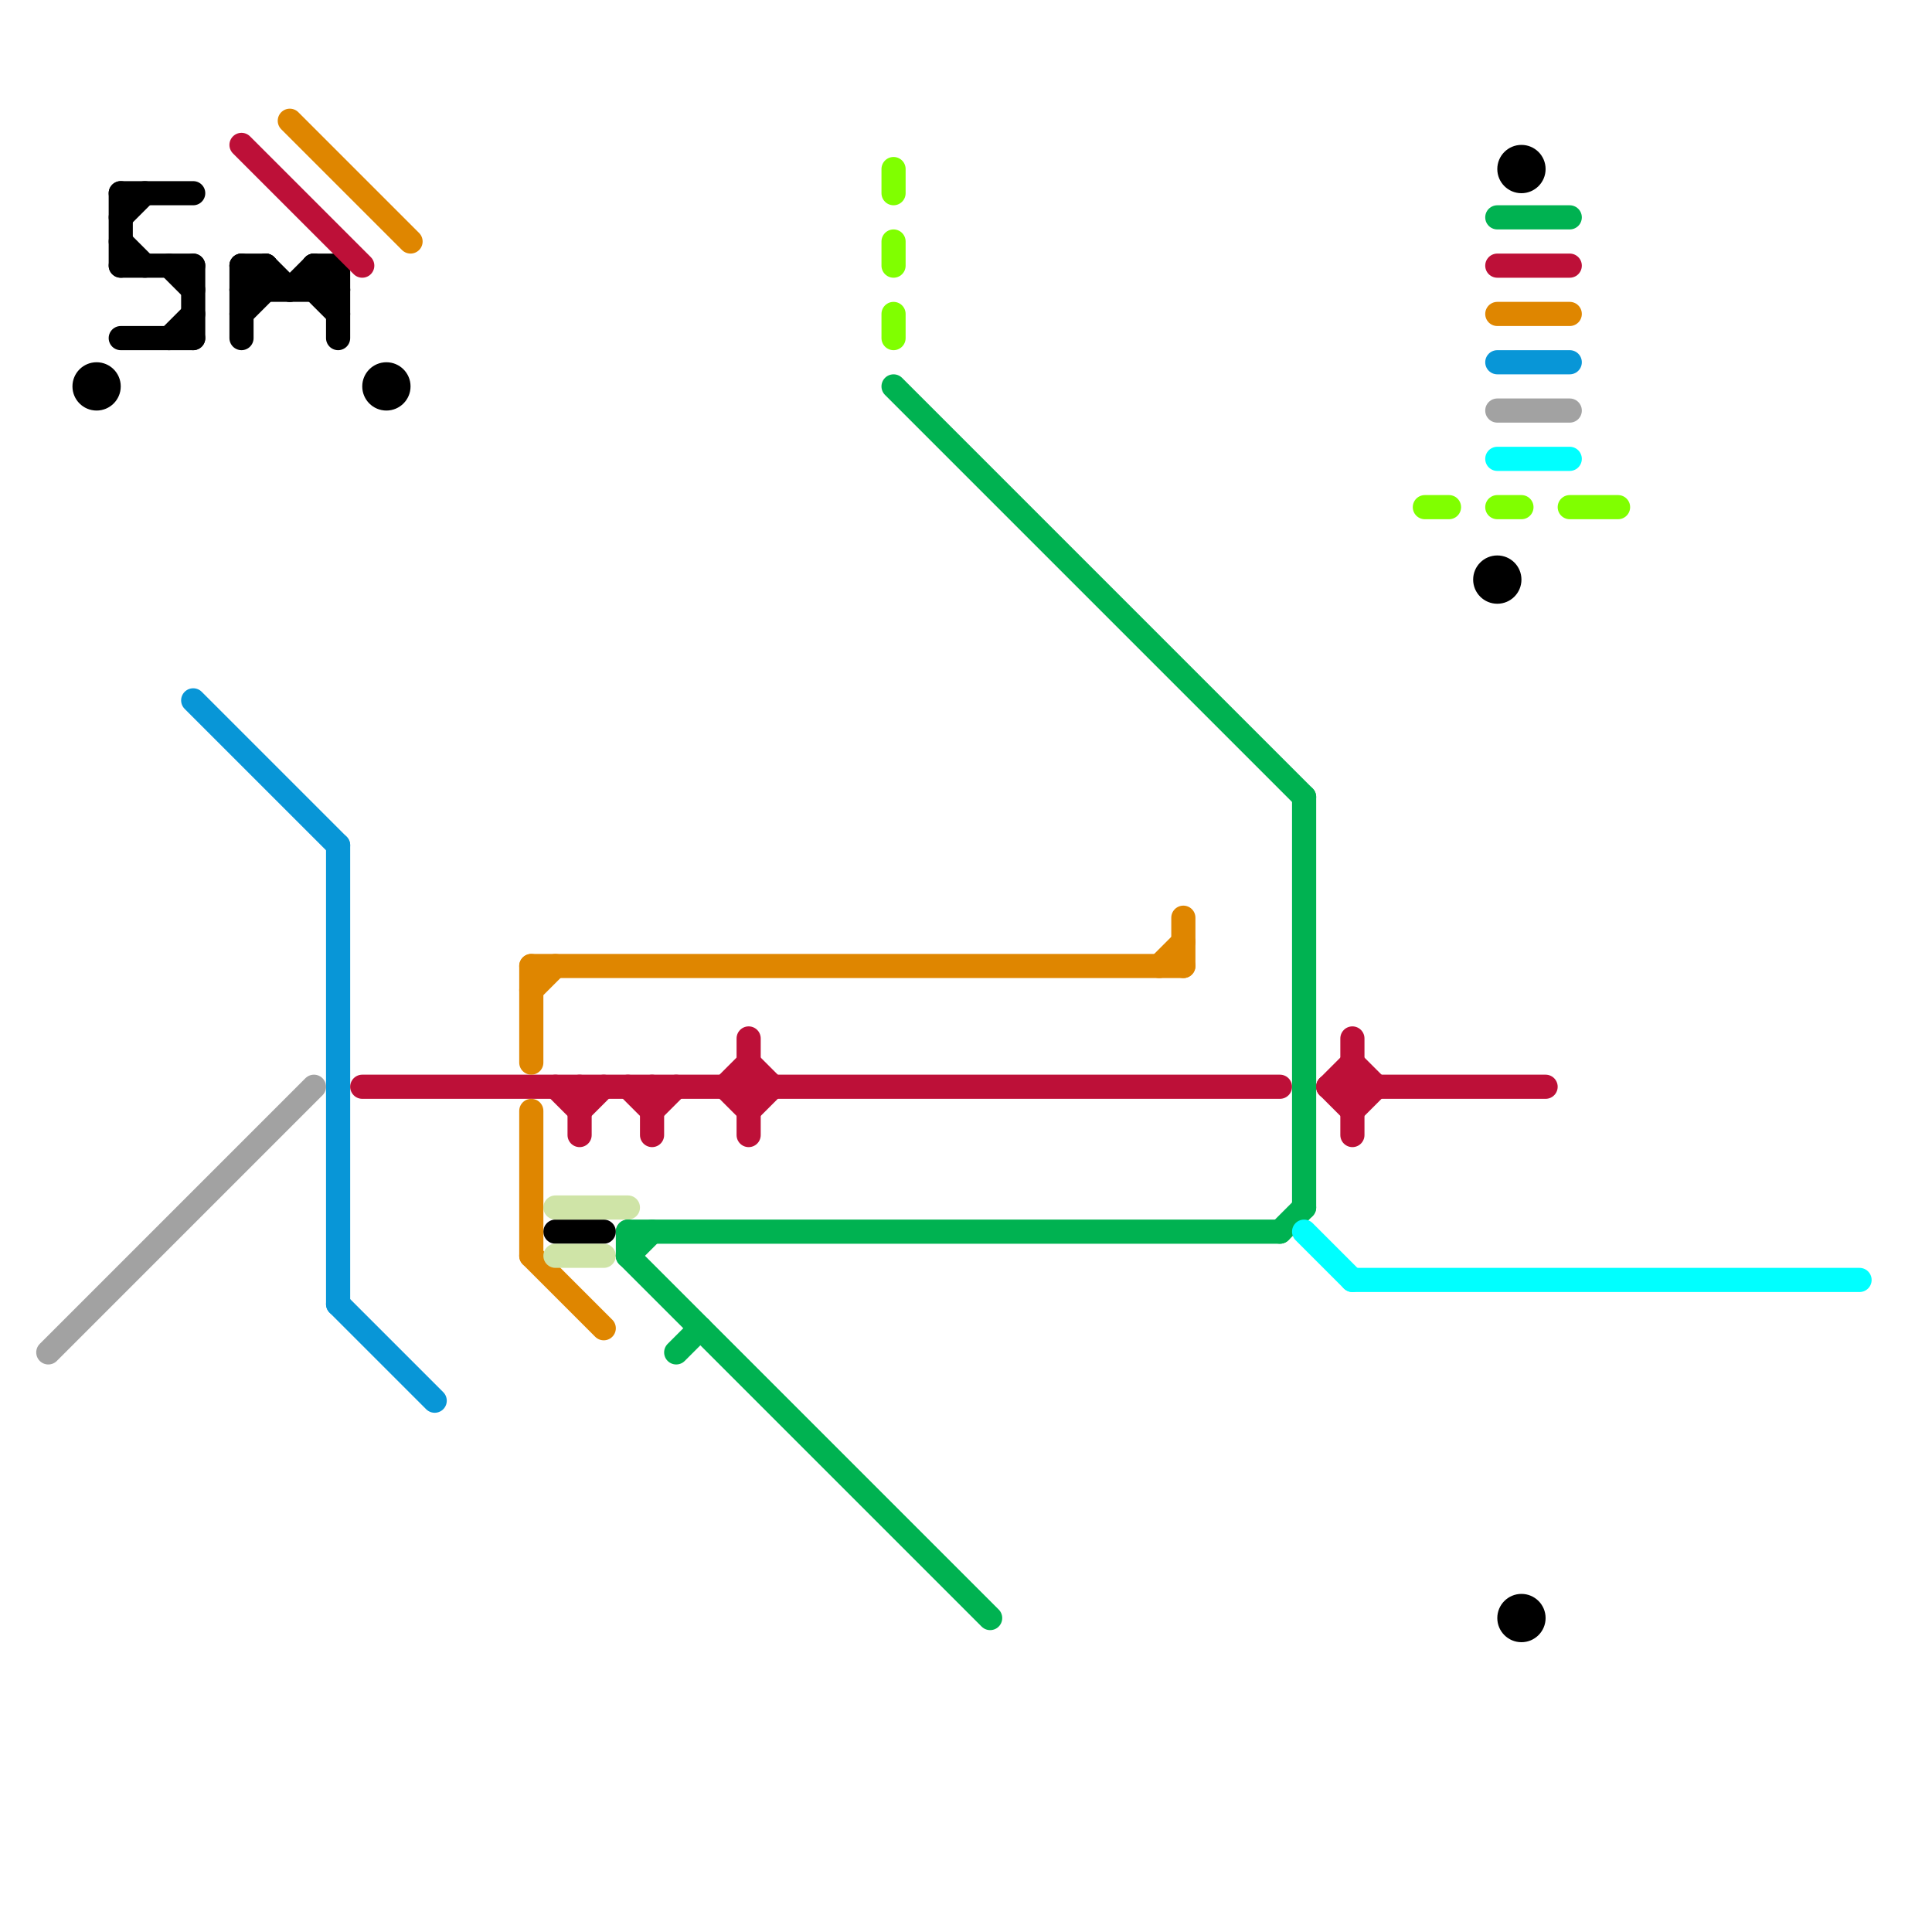
<svg version="1.1" xmlns="http://www.w3.org/2000/svg" viewBox="0 0 80 80">
<style>text { font: 1px Helvetica; font-weight: 600; white-space: pre; dominant-baseline: central; } line { stroke-width: 1; fill: none; stroke-linecap: round; stroke-linejoin: round; } .c0 { stroke: #000000 } .c1 { stroke: #0896d7 } .c2 { stroke: #a2a2a2 } .c3 { stroke: #bd1038 } .c4 { stroke: #df8600 } .c5 { stroke: #cfe4a7 } .c6 { stroke: #00b251 } .c7 { stroke: #80ff00 } .c8 { stroke: #00ffff }</style><defs><g id="wm-xf"><circle r="1.2" fill="#000"/><circle r="0.9" fill="#fff"/><circle r="0.6" fill="#000"/><circle r="0.3" fill="#fff"/></g><g id="wm"><circle r="0.6" fill="#000"/><circle r="0.3" fill="#fff"/></g></defs><line class="c0" x1="5" y1="11" x2="8" y2="11"/><line class="c0" x1="14" y1="11" x2="14" y2="14"/><line class="c0" x1="10" y1="12" x2="14" y2="12"/><line class="c0" x1="10" y1="11" x2="10" y2="14"/><line class="c0" x1="5" y1="8" x2="5" y2="11"/><line class="c0" x1="7" y1="14" x2="8" y2="13"/><line class="c0" x1="13" y1="11" x2="14" y2="12"/><line class="c0" x1="11" y1="11" x2="11" y2="12"/><line class="c0" x1="7" y1="11" x2="8" y2="12"/><line class="c0" x1="13" y1="12" x2="14" y2="11"/><line class="c0" x1="10" y1="11" x2="11" y2="12"/><line class="c0" x1="12" y1="12" x2="13" y2="11"/><line class="c0" x1="5" y1="10" x2="6" y2="11"/><line class="c0" x1="5" y1="14" x2="8" y2="14"/><line class="c0" x1="10" y1="13" x2="11" y2="12"/><line class="c0" x1="13" y1="11" x2="14" y2="11"/><line class="c0" x1="23" y1="51" x2="25" y2="51"/><line class="c0" x1="10" y1="11" x2="11" y2="11"/><line class="c0" x1="13" y1="12" x2="14" y2="13"/><line class="c0" x1="10" y1="12" x2="11" y2="11"/><line class="c0" x1="5" y1="9" x2="6" y2="8"/><line class="c0" x1="8" y1="11" x2="8" y2="14"/><line class="c0" x1="11" y1="11" x2="12" y2="12"/><line class="c0" x1="13" y1="11" x2="13" y2="12"/><line class="c0" x1="5" y1="8" x2="8" y2="8"/><circle cx="4" cy="16" r="1" fill="#000000" /><circle cx="16" cy="16" r="1" fill="#000000" /><circle cx="63" cy="67" r="1" fill="#000000" /><circle cx="63" cy="7" r="1" fill="#000000" /><circle cx="62" cy="24" r="1" fill="#000000" /><line class="c1" x1="14" y1="35" x2="14" y2="54"/><line class="c1" x1="62" y1="15" x2="65" y2="15"/><line class="c1" x1="8" y1="29" x2="14" y2="35"/><line class="c1" x1="14" y1="54" x2="18" y2="58"/><line class="c2" x1="2" y1="56" x2="13" y2="45"/><line class="c2" x1="62" y1="17" x2="65" y2="17"/><line class="c3" x1="27" y1="45" x2="27" y2="47"/><line class="c3" x1="23" y1="45" x2="24" y2="46"/><line class="c3" x1="55" y1="45" x2="64" y2="45"/><line class="c3" x1="30" y1="45" x2="31" y2="44"/><line class="c3" x1="56" y1="46" x2="57" y2="45"/><line class="c3" x1="55" y1="45" x2="56" y2="44"/><line class="c3" x1="56" y1="43" x2="56" y2="47"/><line class="c3" x1="27" y1="46" x2="28" y2="45"/><line class="c3" x1="24" y1="46" x2="25" y2="45"/><line class="c3" x1="10" y1="6" x2="15" y2="11"/><line class="c3" x1="30" y1="45" x2="31" y2="46"/><line class="c3" x1="56" y1="44" x2="57" y2="45"/><line class="c3" x1="24" y1="45" x2="24" y2="47"/><line class="c3" x1="55" y1="45" x2="56" y2="46"/><line class="c3" x1="31" y1="44" x2="32" y2="45"/><line class="c3" x1="26" y1="45" x2="27" y2="46"/><line class="c3" x1="31" y1="43" x2="31" y2="47"/><line class="c3" x1="31" y1="46" x2="32" y2="45"/><line class="c3" x1="62" y1="11" x2="65" y2="11"/><line class="c3" x1="15" y1="45" x2="53" y2="45"/><line class="c4" x1="22" y1="41" x2="23" y2="40"/><line class="c4" x1="22" y1="40" x2="49" y2="40"/><line class="c4" x1="22" y1="52" x2="25" y2="55"/><line class="c4" x1="49" y1="38" x2="49" y2="40"/><line class="c4" x1="22" y1="46" x2="22" y2="52"/><line class="c4" x1="48" y1="40" x2="49" y2="39"/><line class="c4" x1="12" y1="5" x2="17" y2="10"/><line class="c4" x1="62" y1="13" x2="65" y2="13"/><line class="c4" x1="22" y1="40" x2="22" y2="44"/><line class="c5" x1="23" y1="50" x2="26" y2="50"/><line class="c5" x1="23" y1="52" x2="25" y2="52"/><line class="c6" x1="26" y1="51" x2="53" y2="51"/><line class="c6" x1="26" y1="51" x2="26" y2="52"/><line class="c6" x1="28" y1="56" x2="29" y2="55"/><line class="c6" x1="54" y1="33" x2="54" y2="50"/><line class="c6" x1="53" y1="51" x2="54" y2="50"/><line class="c6" x1="26" y1="52" x2="27" y2="51"/><line class="c6" x1="26" y1="52" x2="41" y2="67"/><line class="c6" x1="37" y1="16" x2="54" y2="33"/><line class="c6" x1="62" y1="9" x2="65" y2="9"/><line class="c7" x1="65" y1="21" x2="67" y2="21"/><line class="c7" x1="37" y1="13" x2="37" y2="14"/><line class="c7" x1="37" y1="7" x2="37" y2="8"/><line class="c7" x1="37" y1="10" x2="37" y2="11"/><line class="c7" x1="59" y1="21" x2="60" y2="21"/><line class="c7" x1="62" y1="21" x2="63" y2="21"/><line class="c8" x1="56" y1="53" x2="77" y2="53"/><line class="c8" x1="62" y1="19" x2="65" y2="19"/><line class="c8" x1="54" y1="51" x2="56" y2="53"/>
</svg>
